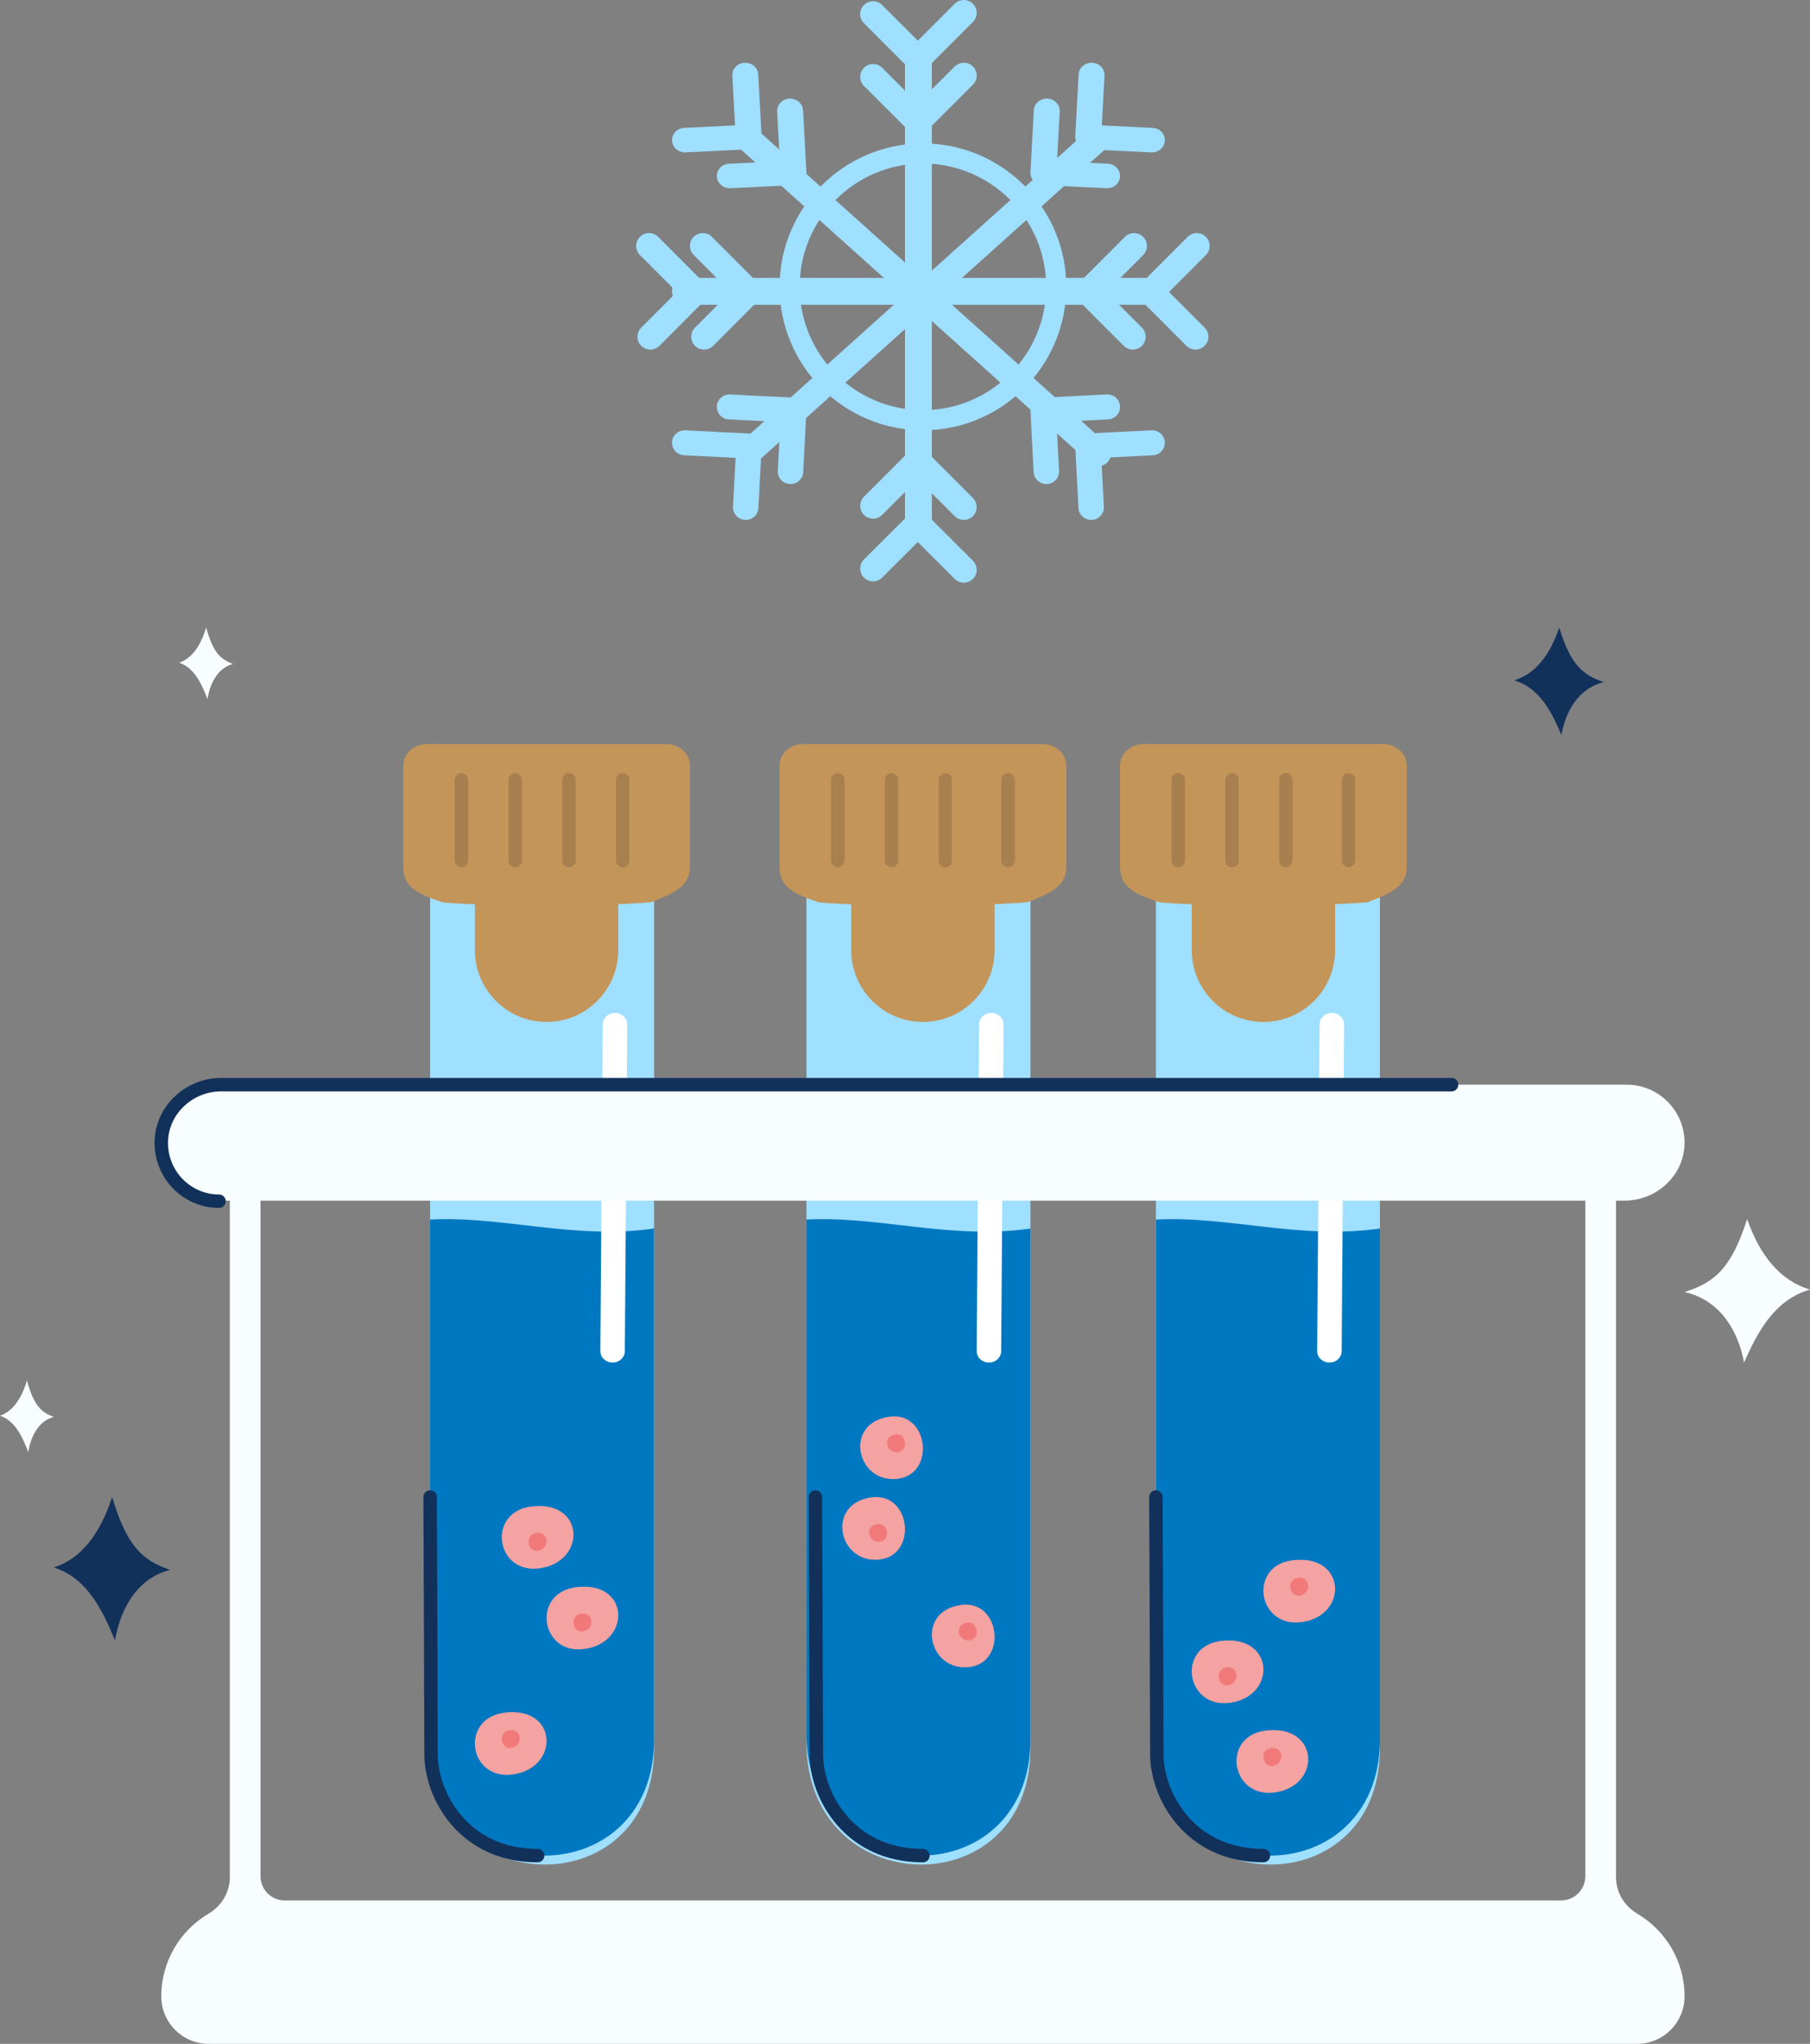 <?xml version="1.0" encoding="utf-8"?>
<svg width="202px" height="228px" viewBox="0 0 202 228" version="1.1" xmlns:xlink="http://www.w3.org/1999/xlink" xmlns="http://www.w3.org/2000/svg">
  <rect x="0" y="0" width="202" height="228" fill="#808080" stroke="none"/>
  <defs>
    <path d="M0 0L6 0L6 8L0 8L0 0Z" id="path_1" />
    <path d="M0 0L170 0L170 107L0 107L0 0Z" id="path_2" />
    <clipPath id="mask_1">
      <use xlink:href="#path_1" />
    </clipPath>
    <clipPath id="mask_2">
      <use xlink:href="#path_2" />
    </clipPath>
  </defs>
  <g id="Group-155">
    <path d="M102.5 60C103.329 60 104 59.366 104 58.584L104 6.416C104 5.634 103.329 5 102.5 5C101.671 5 101 5.634 101 6.416L101 58.584C101 59.366 101.671 60 102.5 60" id="Fill-1" fill="#9FDFFF" fill-rule="evenodd" stroke="none" />
    <path d="M102.429 8C102.81 8 103.176 7.848 103.445 7.58L108.579 2.45C109.14 1.889 109.14 0.981 108.579 0.421C108.018 -0.14 107.109 -0.14 106.547 0.421L102.429 4.535L98.452 0.561C97.891 0 96.982 0 96.421 0.561C95.86 1.121 95.86 2.03 96.421 2.591L101.414 7.58C101.682 7.848 102.048 8 102.429 8" id="Fill-3" fill="#9FDFFF" fill-rule="evenodd" stroke="none" />
    <path d="M102.429 15C102.81 15 103.176 14.848 103.445 14.579L108.579 9.45C109.14 8.889 109.14 7.981 108.579 7.42C108.018 6.86 107.109 6.86 106.547 7.42L102.429 11.535L98.452 7.561C97.891 7 96.982 7 96.421 7.561C95.86 8.121 95.86 9.03 96.421 9.591L101.414 14.579C101.682 14.848 102.048 15 102.429 15" id="Fill-5" fill="#9FDFFF" fill-rule="evenodd" stroke="none" />
    <path d="M102.429 57C102.81 57 103.176 57.152 103.445 57.421L108.579 62.55C109.14 63.11 109.14 64.019 108.579 64.579C108.018 65.14 107.109 65.14 106.547 64.579L102.429 60.465L98.452 64.438C97.891 64.999 96.982 64.999 96.421 64.438C95.86 63.879 95.86 62.969 96.421 62.409L101.414 57.421C101.682 57.152 102.048 57 102.429 57" id="Fill-7" fill="#9FDFFF" fill-rule="evenodd" stroke="none" />
    <path d="M102.429 50C102.81 50 103.176 50.152 103.445 50.42L108.579 55.55C109.14 56.111 109.14 57.019 108.579 57.58C108.018 58.14 107.109 58.14 106.547 57.58L102.429 53.465L98.452 57.439C97.891 57.999 96.982 57.999 96.421 57.439C95.86 56.878 95.86 55.97 96.421 55.409L101.414 50.42C101.682 50.152 102.048 50 102.429 50" id="Fill-9" fill="#9FDFFF" fill-rule="evenodd" stroke="none" />
    <path d="M130 32.5C130 31.671 129.366 31 128.584 31L76.416 31C75.634 31 75 31.671 75 32.5C75 33.329 75.634 34 76.416 34L128.584 34C129.366 34 130 33.329 130 32.5" id="Fill-11" fill="#9FDFFF" fill-rule="evenodd" stroke="none" />
    <path d="M79 32.571C79 32.19 78.848 31.824 78.579 31.555L73.45 26.421C72.889 25.86 71.981 25.86 71.42 26.421C70.86 26.982 70.86 27.891 71.42 28.453L75.535 32.571L71.561 36.548C71.001 37.109 71.001 38.018 71.561 38.579C72.121 39.14 73.03 39.14 73.591 38.579L78.579 33.586C78.848 33.318 79 32.952 79 32.571" id="Fill-13" fill="#9FDFFF" fill-rule="evenodd" stroke="none" />
    <path d="M85 32.571C85 32.19 84.848 31.824 84.58 31.555L79.45 26.421C78.889 25.86 77.981 25.86 77.42 26.421C76.86 26.982 76.86 27.891 77.42 28.453L81.535 32.571L77.561 36.548C77.001 37.109 77.001 38.018 77.561 38.579C78.122 39.14 79.03 39.14 79.591 38.579L84.58 33.586C84.848 33.318 85 32.952 85 32.571" id="Fill-15" fill="#9FDFFF" fill-rule="evenodd" stroke="none" />
    <path d="M127 32.571C127 32.19 127.151 31.824 127.42 31.555L132.55 26.421C133.11 25.86 134.019 25.86 134.579 26.421C135.14 26.982 135.14 27.891 134.579 28.453L130.465 32.571L134.439 36.548C135 37.109 135 38.018 134.439 38.579C133.879 39.14 132.97 39.14 132.409 38.579L127.42 33.586C127.151 33.318 127 32.952 127 32.571" id="Fill-17" fill="#9FDFFF" fill-rule="evenodd" stroke="none" />
    <path d="M120 32.571C120 32.19 120.151 31.824 120.42 31.555L125.55 26.421C126.11 25.86 127.019 25.86 127.579 26.421C128.14 26.982 128.14 27.891 127.579 28.453L123.465 32.571L127.439 36.548C128 37.109 128 38.018 127.439 38.579C126.879 39.14 125.97 39.14 125.409 38.579L120.42 33.586C120.151 33.318 120 32.952 120 32.571" id="Fill-19" fill="#9FDFFF" fill-rule="evenodd" stroke="none" />
    <path d="M123.631 51.53C124.161 50.946 124.115 50.046 123.528 49.519L84.389 14.367C83.802 13.84 82.898 13.886 82.369 14.47C81.839 15.054 81.886 15.954 82.473 16.481L121.61 51.633C122.197 52.16 123.102 52.114 123.631 51.53" id="Fill-21" fill="#9FDFFF" fill-rule="evenodd" stroke="none" />
    <path d="M84.627 16.203C84.884 15.933 85.018 15.578 84.998 15.215L84.623 8.3C84.582 7.544 83.902 6.963 83.104 7.002C82.305 7.041 81.691 7.684 81.732 8.44L82.033 13.987L76.374 14.262C75.575 14.3 74.961 14.944 75.002 15.7C75.043 16.456 75.723 17.037 76.522 16.998L83.626 16.654C84.01 16.635 84.37 16.473 84.627 16.203" id="Fill-23" fill="#9FDFFF" fill-rule="evenodd" stroke="none" />
    <path d="M89.627 20.203C89.884 19.934 90.018 19.578 89.998 19.215L89.623 12.3C89.582 11.544 88.902 10.963 88.104 11.002C87.305 11.041 86.691 11.684 86.732 12.44L87.033 17.987L81.374 18.262C80.575 18.3 79.961 18.945 80.002 19.7C80.043 20.456 80.723 21.037 81.522 20.998L88.626 20.654C89.01 20.635 89.37 20.473 89.627 20.203" id="Fill-25" fill="#9FDFFF" fill-rule="evenodd" stroke="none" />
    <path d="M120.365 48.822C120.618 48.547 120.97 48.382 121.347 48.363L128.508 48.002C129.291 47.962 129.958 48.554 129.998 49.323C130.038 50.094 129.436 50.749 128.654 50.789L122.908 51.078L123.194 56.533C123.234 57.303 122.632 57.959 121.85 57.998C121.067 58.038 120.4 57.446 120.359 56.677L120.002 49.828C119.982 49.458 120.113 49.096 120.365 48.822" id="Fill-27" fill="#9FDFFF" fill-rule="evenodd" stroke="none" />
    <path d="M115.365 44.822C115.618 44.547 115.97 44.382 116.347 44.363L123.508 44.002C124.291 43.962 124.958 44.554 124.998 45.323C125.038 46.094 124.436 46.749 123.654 46.788L117.908 47.078L118.194 52.533C118.234 53.303 117.632 53.958 116.85 53.998C116.067 54.038 115.4 53.446 115.359 52.677L115.002 45.828C114.982 45.458 115.113 45.096 115.365 44.822" id="Fill-29" fill="#9FDFFF" fill-rule="evenodd" stroke="none" />
    <path d="M82.369 51.53C81.839 50.946 81.885 50.046 82.472 49.519L121.611 14.367C122.198 13.84 123.102 13.886 123.632 14.47C124.161 15.054 124.114 15.954 123.527 16.481L84.389 51.633C83.803 52.16 82.898 52.114 82.369 51.53" id="Fill-31" fill="#9FDFFF" fill-rule="evenodd" stroke="none" />
    <path d="M120.373 16.203C120.115 15.933 119.982 15.578 120.002 15.215L120.376 8.3C120.418 7.544 121.098 6.963 121.896 7.002C122.695 7.041 123.309 7.684 123.268 8.44L122.967 13.987L128.627 14.262C129.426 14.3 130.039 14.944 129.998 15.7C129.957 16.456 129.277 17.037 128.478 16.998L121.374 16.654C120.99 16.635 120.63 16.473 120.373 16.203" id="Fill-33" fill="#9FDFFF" fill-rule="evenodd" stroke="none" />
    <path d="M115.373 20.203C115.115 19.934 114.982 19.578 115.002 19.215L115.376 12.3C115.418 11.544 116.098 10.963 116.897 11.002C117.695 11.041 118.309 11.684 118.268 12.44L117.967 17.987L123.627 18.262C124.426 18.3 125.039 18.945 124.998 19.7C124.957 20.456 124.277 21.037 123.478 20.998L116.374 20.654C115.99 20.635 115.63 20.473 115.373 20.203" id="Fill-35" fill="#9FDFFF" fill-rule="evenodd" stroke="none" />
    <path d="M84.635 48.822C84.382 48.547 84.029 48.382 83.653 48.363L76.492 48.002C75.709 47.962 75.042 48.554 75.002 49.323C74.962 50.094 75.564 50.749 76.347 50.789L82.092 51.078L81.806 56.533C81.766 57.303 82.368 57.959 83.15 57.998C83.933 58.038 84.6 57.446 84.64 56.677L84.998 49.828C85.017 49.458 84.887 49.096 84.635 48.822" id="Fill-37" fill="#9FDFFF" fill-rule="evenodd" stroke="none" />
    <path d="M89.635 44.822C89.382 44.547 89.029 44.382 88.653 44.363L81.492 44.002C80.709 43.962 80.042 44.554 80.002 45.323C79.962 46.094 80.564 46.749 81.347 46.788L87.091 47.078L86.806 52.533C86.766 53.303 87.368 53.958 88.15 53.998C88.933 54.038 89.6 53.446 89.64 52.677L89.998 45.828C90.017 45.458 89.887 45.096 89.635 44.822" id="Fill-39" fill="#9FDFFF" fill-rule="evenodd" stroke="none" />
    <path d="M89.245 32C89.245 39.584 95.415 45.755 103 45.755C110.585 45.755 116.755 39.584 116.755 32C116.755 24.415 110.585 18.244 103 18.244C95.415 18.244 89.245 24.415 89.245 32M87 32C87 23.177 94.177 16 103 16C111.823 16 119 23.177 119 32C119 40.822 111.823 48 103 48C94.177 48 87 40.822 87 32" id="Fill-41" fill="#9FDFFF" fill-rule="evenodd" stroke="none" />
    <path d="M179 76.095C176.498 75.292 175.225 73.949 174.013 70C172.952 73.164 171.305 75.177 169 75.896C171.808 76.737 173.171 79.413 174.257 82C174.682 79.542 176.04 76.806 179 76.095" id="Fill-43" fill="#11315B" fill-rule="evenodd" stroke="none" />
    <path d="M26 74.063C24.499 73.528 23.735 72.633 23.008 70C22.372 72.11 21.383 73.451 20 73.93C21.685 74.491 22.503 76.275 23.155 78C23.409 76.362 24.224 74.537 26 74.063" id="Fill-45" fill="#F8FDFF" fill-rule="evenodd" stroke="none" />
    <g id="Group-49" transform="translate(0 154)">
      <path d="M0 0L6 0L6 8L0 8L0 0Z" id="Clip-48" fill="none" fill-rule="evenodd" stroke="none" />
      <g clip-path="url(#mask_1)">
        <path d="M6 4.063C4.499 3.528 3.735 2.633 3.008 0C2.371 2.11 1.383 3.451 -0 3.93C1.685 4.491 2.503 6.275 3.154 8C3.409 6.362 4.224 4.537 6 4.063" id="Fill-47" fill="#F8FDFF" fill-rule="evenodd" stroke="none" />
      </g>
    </g>
    <path d="M188 144.127C191.503 143.056 193.286 141.265 194.982 136C196.467 140.219 198.773 142.902 202 143.86C198.069 144.982 196.16 148.549 194.639 152C194.046 148.723 192.144 145.075 188 144.127" id="Fill-50" fill="#F8FDFF" fill-rule="evenodd" stroke="none" />
    <path d="M19 175.127C15.748 174.056 14.092 172.265 12.517 167C11.138 171.219 8.996 173.902 6 174.861C9.651 175.982 11.423 179.55 12.835 183C13.386 179.723 15.152 176.075 19 175.127" id="Fill-52" fill="#11315B" fill-rule="evenodd" stroke="none" />
    <path d="M48.001 96L73 96.155L73 195.153C72.878 212.741 47.877 212.115 48.001 194.229L48.001 100.912L48.001 96Z" id="Fill-54" fill="#9FDFFF" fill-rule="evenodd" stroke="none" />
    <path d="M73 194.149C72.878 211.663 47.875 211.201 48.001 193.216L48.001 136.048C56.001 135.613 64.125 138.33 73 137.048L73 194.149Z" id="Fill-56" fill="#0078C1" fill-rule="evenodd" stroke="none" />
    <path d="M61 114L61 114C56.582 114 53 110.413 53 105.988L53 98.012C53 93.587 56.582 90 61 90L61 90C65.418 90 69 93.587 69 98.012L69 105.988C69 110.413 65.418 114 61 114" id="Fill-58" fill="#C49558" fill-rule="evenodd" stroke="none" />
    <path d="M56.28 191.06C62.274 190.289 62.504 197.161 57.285 197.944C52.312 198.691 51.271 191.705 56.28 191.06" id="Fill-60" fill="#F4A2A2" fill-rule="evenodd" stroke="none" />
    <path d="M56.82 193.017C58.319 192.797 58.376 194.76 57.071 194.984C55.828 195.197 55.568 193.201 56.82 193.017" id="Fill-62" fill="#F27979" fill-rule="evenodd" stroke="none" />
    <path d="M64.28 177.06C70.274 176.289 70.504 183.161 65.285 183.944C60.312 184.691 59.271 177.705 64.28 177.06" id="Fill-64" fill="#F4A2A2" fill-rule="evenodd" stroke="none" />
    <path d="M64.82 180.017C66.319 179.797 66.376 181.761 65.071 181.984C63.828 182.197 63.568 180.201 64.82 180.017" id="Fill-66" fill="#F27979" fill-rule="evenodd" stroke="none" />
    <path d="M59.28 168.06C65.274 167.289 65.504 174.161 60.285 174.944C55.312 175.691 54.271 168.705 59.28 168.06" id="Fill-68" fill="#F4A2A2" fill-rule="evenodd" stroke="none" />
    <path d="M59.82 171.017C61.319 170.797 61.376 172.76 60.071 172.984C58.828 173.197 58.568 171.201 59.82 171.017" id="Fill-70" fill="#F27979" fill-rule="evenodd" stroke="none" />
    <path d="M72.665 100.643C72.665 100.643 69.211 101 61.084 101C51.872 101 49.335 100.643 49.335 100.643C46.454 99.663 45 98.887 45 96.722L45 85.404C45 84.077 46.19 83 47.658 83L74.342 83C75.81 83 77 84.077 77 85.404L77 96.722C77 98.887 75.172 99.663 72.665 100.643" id="Fill-72" fill="#C49558" fill-rule="evenodd" stroke="none" />
    <path d="M51.5 87L51.5 96" id="Stroke-74" fill="none" fill-rule="evenodd" stroke="#A87F4E" stroke-width="1.5" stroke-linecap="round" stroke-linejoin="round" />
    <path d="M57.5 87L57.5 96" id="Stroke-76" fill="none" fill-rule="evenodd" stroke="#A87F4E" stroke-width="1.5" stroke-linecap="round" stroke-linejoin="round" />
    <path d="M63.5 87L63.5 96" id="Stroke-78" fill="none" fill-rule="evenodd" stroke="#A87F4E" stroke-width="1.5" stroke-linecap="round" stroke-linejoin="round" />
    <path d="M69.5 87L69.5 96" id="Stroke-80" fill="none" fill-rule="evenodd" stroke="#A87F4E" stroke-width="1.5" stroke-linecap="round" stroke-linejoin="round" />
    <path d="M67.268 114.266C67.274 113.56 67.891 112.993 68.645 113C69.4 113.006 70.007 113.583 70 114.288L69.732 150.734C69.726 151.439 69.109 152.006 68.355 152C67.6 151.994 66.993 151.417 67 150.712L67.268 114.266Z" id="Fill-82" fill="#FFFFFF" fill-rule="evenodd" stroke="none" />
    <path d="M48 167C48 167 48.108 191.043 48.108 195.719C48.108 200.249 51.72 207 60 207" id="Stroke-84" fill="none" fill-rule="evenodd" stroke="#11315B" stroke-width="1.5" stroke-linecap="round" />
    <path d="M90.001 96L115 96.155L115 195.153C114.878 212.741 89.877 212.115 90.001 194.229L90.001 100.912L90.001 96Z" id="Fill-86" fill="#9FDFFF" fill-rule="evenodd" stroke="none" />
    <path d="M115 194.149C114.878 211.663 89.875 211.201 90.001 193.216L90.001 136.048C98.001 135.613 106.125 138.33 115 137.048L115 194.149Z" id="Fill-88" fill="#0078C1" fill-rule="evenodd" stroke="none" />
    <path d="M103 114L103 114C98.582 114 95 110.413 95 105.988L95 98.012C95 93.587 98.582 90 103 90L103 90C107.418 90 111 93.587 111 98.012L111 105.988C111 110.413 107.418 114 103 114" id="Fill-90" fill="#C49558" fill-rule="evenodd" stroke="none" />
    <path d="M107.323 179.03C102.112 179.682 103.536 186.437 108.099 185.978C112.447 185.54 111.678 178.485 107.323 179.03" id="Fill-92" fill="#F4A2A2" fill-rule="evenodd" stroke="none" />
    <path d="M107.95 181.009C106.461 181.195 106.867 183.125 108.171 182.994C109.413 182.869 109.194 180.853 107.95 181.009" id="Fill-94" fill="#F27979" fill-rule="evenodd" stroke="none" />
    <path d="M97.323 167.03C92.112 167.682 93.536 174.437 98.099 173.978C102.447 173.54 101.678 166.485 97.323 167.03" id="Fill-96" fill="#F4A2A2" fill-rule="evenodd" stroke="none" />
    <path d="M97.95 170.009C96.46 170.195 96.867 172.125 98.171 171.994C99.413 171.869 99.194 169.853 97.95 170.009" id="Fill-98" fill="#F27979" fill-rule="evenodd" stroke="none" />
    <path d="M99.323 158.03C94.112 158.682 95.536 165.437 100.099 164.978C104.447 164.54 103.678 157.485 99.323 158.03" id="Fill-100" fill="#F4A2A2" fill-rule="evenodd" stroke="none" />
    <path d="M99.95 160.009C98.46 160.195 98.867 162.125 100.171 161.994C101.413 161.869 101.194 159.853 99.95 160.009" id="Fill-102" fill="#F27979" fill-rule="evenodd" stroke="none" />
    <path d="M114.665 100.643C114.665 100.643 111.211 101 103.084 101C93.872 101 91.335 100.643 91.335 100.643C88.454 99.663 87 98.887 87 96.722L87 85.404C87 84.077 88.19 83 89.658 83L116.342 83C117.81 83 119 84.077 119 85.404L119 96.722C119 98.887 117.172 99.663 114.665 100.643" id="Fill-104" fill="#C49558" fill-rule="evenodd" stroke="none" />
    <path d="M93.5 87L93.5 96" id="Stroke-106" fill="none" fill-rule="evenodd" stroke="#A87F4E" stroke-width="1.5" stroke-linecap="round" stroke-linejoin="round" />
    <path d="M99.5 87L99.5 96" id="Stroke-108" fill="none" fill-rule="evenodd" stroke="#A87F4E" stroke-width="1.5" stroke-linecap="round" stroke-linejoin="round" />
    <path d="M105.5 87L105.5 96" id="Stroke-110" fill="none" fill-rule="evenodd" stroke="#A87F4E" stroke-width="1.5" stroke-linecap="round" stroke-linejoin="round" />
    <path d="M112.5 87L112.5 96" id="Stroke-112" fill="none" fill-rule="evenodd" stroke="#A87F4E" stroke-width="1.5" stroke-linecap="round" stroke-linejoin="round" />
    <path d="M109.268 114.266C109.274 113.56 109.891 112.993 110.645 113C111.4 113.006 112.007 113.583 112 114.288L111.732 150.734C111.726 151.439 111.109 152.006 110.355 152C109.6 151.994 108.993 151.417 109 150.712L109.268 114.266Z" id="Fill-114" fill="#FFFFFF" fill-rule="evenodd" stroke="none" />
    <path d="M91 167C91 167 91.108 191.043 91.108 195.719C91.108 200.249 94.72 207 103 207" id="Stroke-116" fill="none" fill-rule="evenodd" stroke="#11315B" stroke-width="1.5" stroke-linecap="round" />
    <path d="M129 96L154 96.155L154 195.153C153.878 212.741 128.877 212.115 129 194.229L129 100.912L129 96Z" id="Fill-118" fill="#9FDFFF" fill-rule="evenodd" stroke="none" />
    <path d="M154 194.149C153.878 211.663 128.875 211.201 129 193.216L129 136.048C137.001 135.613 145.125 138.33 154 137.048L154 194.149Z" id="Fill-120" fill="#0078C1" fill-rule="evenodd" stroke="none" />
    <path d="M141 114L141 114C136.582 114 133 110.413 133 105.988L133 98.012C133 93.587 136.582 90 141 90L141 90C145.418 90 149 93.587 149 98.012L149 105.988C149 110.413 145.418 114 141 114" id="Fill-122" fill="#C49558" fill-rule="evenodd" stroke="none" />
    <path d="M144.258 174.055C150.249 173.321 150.523 180.199 145.308 180.949C140.339 181.663 139.252 174.668 144.258 174.055" id="Fill-124" fill="#F4A2A2" fill-rule="evenodd" stroke="none" />
    <path d="M144.814 176.016C146.312 175.806 146.381 177.771 145.077 177.985C143.835 178.189 143.563 176.191 144.814 176.016" id="Fill-126" fill="#F27979" fill-rule="evenodd" stroke="none" />
    <path d="M141.258 193.055C147.249 192.321 147.523 199.199 142.308 199.949C137.339 200.663 136.252 193.668 141.258 193.055" id="Fill-128" fill="#F4A2A2" fill-rule="evenodd" stroke="none" />
    <path d="M141.814 195.016C143.312 194.806 143.381 196.771 142.077 196.985C140.835 197.189 140.563 195.191 141.814 195.016" id="Fill-130" fill="#F27979" fill-rule="evenodd" stroke="none" />
    <path d="M136.258 183.055C142.249 182.321 142.524 189.199 137.308 189.949C132.339 190.663 131.252 183.668 136.258 183.055" id="Fill-132" fill="#F4A2A2" fill-rule="evenodd" stroke="none" />
    <path d="M136.814 186.016C138.312 185.806 138.381 187.771 137.077 187.985C135.835 188.189 135.563 186.191 136.814 186.016" id="Fill-134" fill="#F27979" fill-rule="evenodd" stroke="none" />
    <path d="M152.665 100.643C152.665 100.643 149.211 101 141.084 101C131.872 101 129.335 100.643 129.335 100.643C126.454 99.663 125 98.887 125 96.722L125 85.404C125 84.077 126.19 83 127.658 83L154.342 83C155.81 83 157 84.077 157 85.404L157 96.722C157 98.887 155.172 99.663 152.665 100.643" id="Fill-136" fill="#C49558" fill-rule="evenodd" stroke="none" />
    <path d="M131.5 87L131.5 96" id="Stroke-138" fill="none" fill-rule="evenodd" stroke="#A87F4E" stroke-width="1.5" stroke-linecap="round" stroke-linejoin="round" />
    <path d="M137.5 87L137.5 96" id="Stroke-140" fill="none" fill-rule="evenodd" stroke="#A87F4E" stroke-width="1.5" stroke-linecap="round" stroke-linejoin="round" />
    <path d="M143.5 87L143.5 96" id="Stroke-142" fill="none" fill-rule="evenodd" stroke="#A87F4E" stroke-width="1.5" stroke-linecap="round" stroke-linejoin="round" />
    <path d="M150.5 87L150.5 96" id="Stroke-144" fill="none" fill-rule="evenodd" stroke="#A87F4E" stroke-width="1.5" stroke-linecap="round" stroke-linejoin="round" />
    <path d="M147.268 114.266C147.274 113.56 147.891 112.993 148.645 113C149.4 113.006 150.007 113.583 150 114.288L149.732 150.734C149.726 151.439 149.109 152.006 148.355 152C147.6 151.994 146.993 151.417 147 150.712L147.268 114.266Z" id="Fill-146" fill="#FFFFFF" fill-rule="evenodd" stroke="none" />
    <path d="M129 167C129 167 129.108 191.043 129.108 195.719C129.108 200.249 132.72 207 141 207" id="Stroke-148" fill="none" fill-rule="evenodd" stroke="#11315B" stroke-width="1.5" stroke-linecap="round" />
    <g id="Group-152" transform="translate(18 121)">
      <path d="M0 0L170 0L170 107L0 107L0 0Z" id="Clip-151" fill="none" fill-rule="evenodd" stroke="none" />
      <g clip-path="url(#mask_2)">
        <path d="M158.929 12.938C158.929 12.946 158.927 12.953 158.927 12.96L158.927 88.298C158.927 89.793 157.716 91.004 156.223 91.004L13.777 91.004C12.284 91.004 11.073 89.793 11.073 88.298L11.073 12.96C11.073 12.953 11.071 12.946 11.071 12.938L158.929 12.938ZM164.735 92.489C163.28 91.63 162.351 90.103 162.351 88.412L162.351 12.96C162.351 12.953 162.349 12.946 162.349 12.938L163.304 12.938C166.873 12.938 169.943 10.144 169.999 6.572C170.056 2.952 167.14 0 163.536 0L6.696 0C3.127 0 0.056 2.794 0.001 6.366C-0.055 9.986 2.86 12.938 6.464 12.938L7.651 12.938C7.651 12.946 7.649 12.953 7.649 12.96L7.649 88.412C7.649 90.103 6.72 91.63 5.265 92.489C2.115 94.349 0 97.778 0 101.704L0 101.704C0 104.629 2.369 107 5.291 107L164.708 107C167.631 107 170 104.629 170 101.704L170 101.704C170 97.778 167.886 94.349 164.735 92.489L164.735 92.489Z" id="Fill-150" fill="#F8FDFF" fill-rule="evenodd" stroke="none" />
      </g>
    </g>
    <path d="M162 121L24.676 121C21.118 121 18.056 123.808 18.001 127.396C17.945 131.033 20.851 134 24.444 134" id="Stroke-153" fill="none" fill-rule="evenodd" stroke="#11315B" stroke-width="1.5" stroke-linecap="round" />
  </g>
</svg>